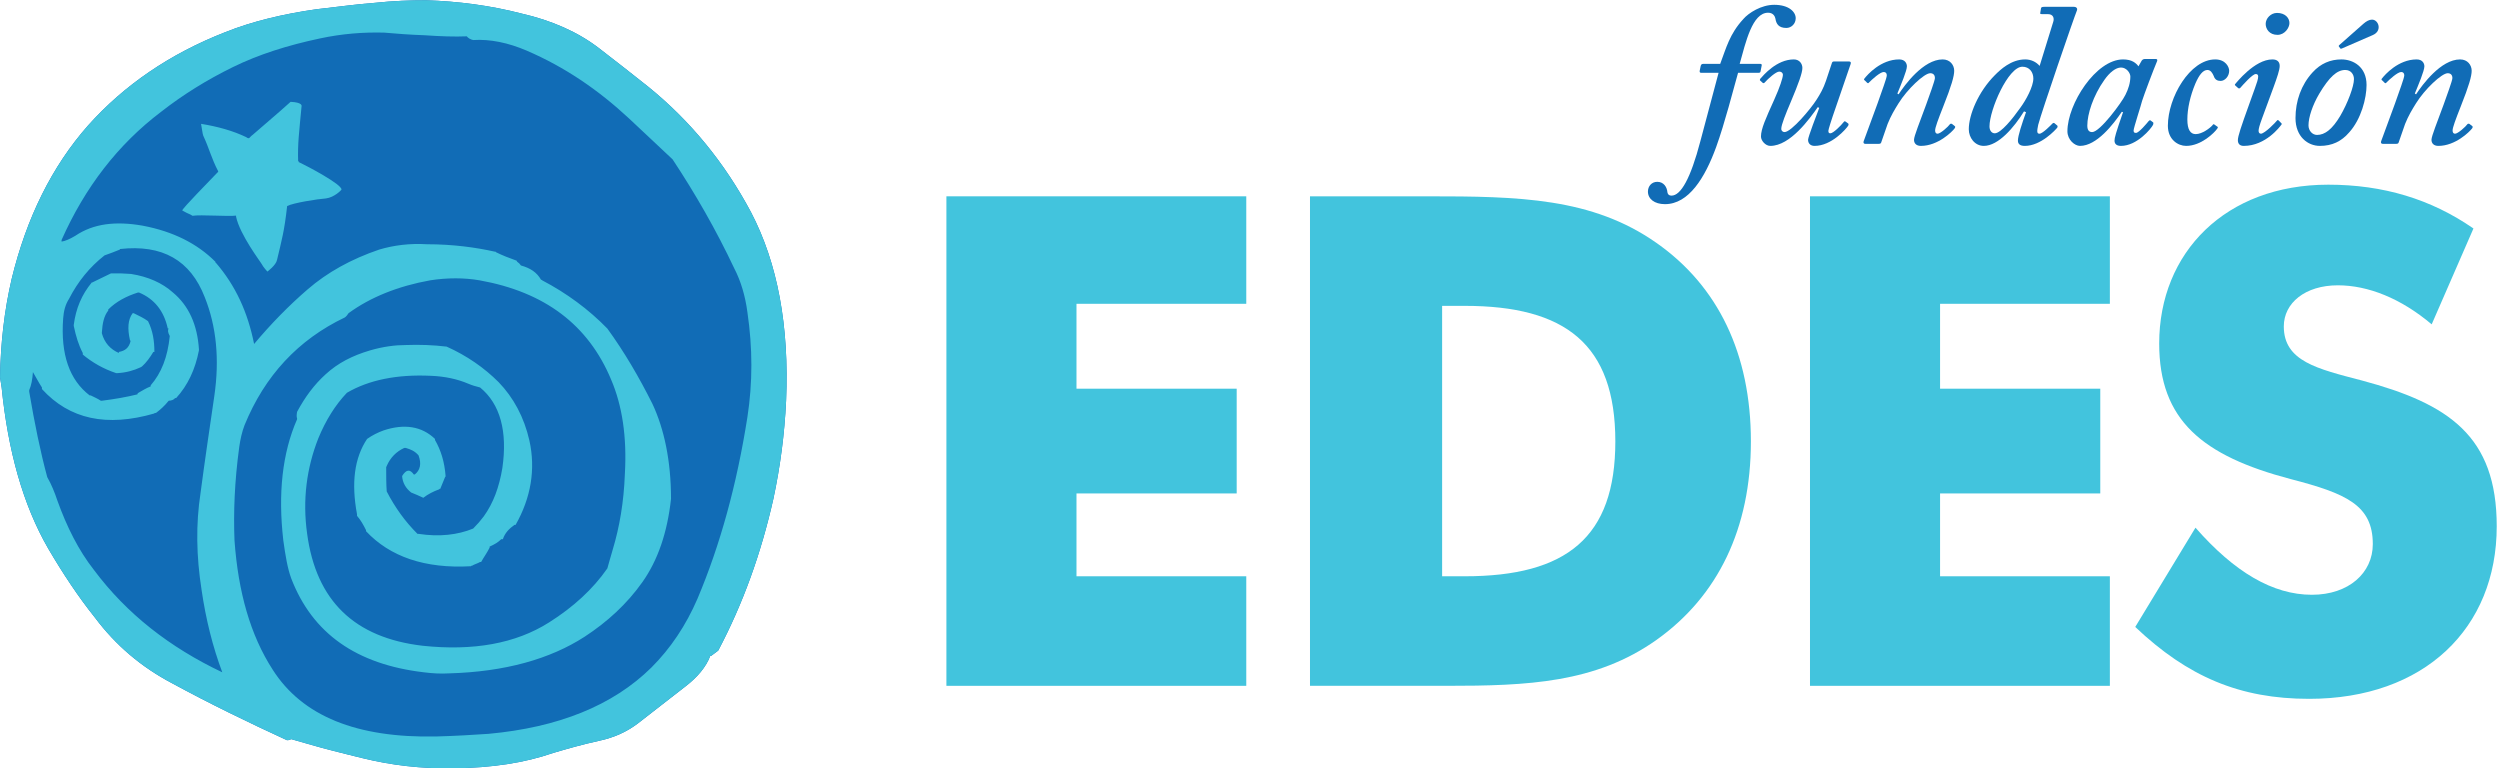 <?xml version="1.0" encoding="UTF-8" standalone="no"?>
<!DOCTYPE svg PUBLIC "-//W3C//DTD SVG 1.1//EN" "http://www.w3.org/Graphics/SVG/1.1/DTD/svg11.dtd">
<svg width="100%" height="100%" viewBox="0 0 358 110" version="1.1" xmlns="http://www.w3.org/2000/svg" xmlns:xlink="http://www.w3.org/1999/xlink" xml:space="preserve" xmlns:serif="http://www.serif.com/" style="fill-rule:evenodd;clip-rule:evenodd;stroke-linejoin:round;stroke-miterlimit:2;">
    <g transform="matrix(1,0,0,1,-37.623,-167.835)">
        <g transform="matrix(1.131,0,0,1.131,18.013,32.943)">
            <path d="M93.233,125.412C95.315,127.024 97.396,128.636 99.411,130.247C104.717,134.546 109.082,139.851 112.44,146.164C115.798,152.611 117.275,160.536 116.872,170.006C116.671,174.236 116.134,178.333 115.26,182.43C113.716,189.28 111.433,195.66 108.276,201.637L107.47,202.242C107.403,202.308 107.403,202.308 107.269,202.308C106.731,203.719 105.657,204.995 104.179,206.137C102.164,207.681 100.15,209.293 98.135,210.838C96.725,211.912 95.113,212.651 93.233,213.054C91.083,213.524 89.203,214.061 87.39,214.599C83.696,215.875 79.599,216.479 74.831,216.546C70.6,216.613 66.839,216.143 63.28,215.27C62.138,215.002 60.862,214.666 59.519,214.33C57.639,213.86 55.892,213.323 54.213,212.852C53.945,212.987 53.878,212.987 53.676,212.987C48.706,210.703 43.871,208.353 39.17,205.801C35.208,203.719 31.984,200.965 29.365,197.473C27.216,194.787 25.268,191.832 23.455,188.743C20.231,183.168 18.351,176.318 17.545,168.327C17.478,167.856 17.411,167.453 17.343,167.05C17.411,162.752 17.881,158.589 18.821,154.559C20.701,146.836 23.925,140.321 28.492,135.15C33.059,130.046 38.834,126.084 45.886,123.33C49.244,121.987 53.139,121.047 57.37,120.442C60.325,120.107 62.743,119.771 64.69,119.637C67.175,119.368 69.391,119.301 71.272,119.301C75.436,119.435 79.465,119.972 83.36,120.98C87.188,121.853 90.546,123.33 93.233,125.412Z" style="fill:rgb(17,108,182);fill-rule:nonzero;"/>
        </g>
        <g transform="matrix(1.131,0,0,1.131,18.013,32.943)">
            <path d="M137.166,206.103L175.134,206.103L175.134,192.233L153.636,192.233L153.636,181.744L173.92,181.744L173.92,168.482L153.636,168.482L153.636,157.733L175.134,157.733L175.134,144.124L137.166,144.124L137.166,206.103Z" style="fill:rgb(66,196,221);fill-rule:nonzero;"/>
        </g>
        <g transform="matrix(1.131,0,0,1.131,18.013,32.943)">
            <path d="M199.931,192.233L199.931,157.994L202.792,157.994C215.534,157.994 221.862,162.848 221.862,175.157C221.862,187.293 215.708,192.233 202.792,192.233L199.931,192.233ZM183.201,206.103L200.45,206.103C210.766,206.103 219.348,205.756 227.063,200.295C234.864,194.748 239.025,186.166 239.025,175.157C239.025,164.061 234.864,155.479 227.063,150.018C218.915,144.297 209.639,144.124 198.111,144.124L183.201,144.124L183.201,206.103Z" style="fill:rgb(66,196,221);"/>
        </g>
        <g transform="matrix(1.131,0,0,1.131,18.013,32.943)">
            <path d="M246.508,206.103L284.476,206.103L284.476,192.233L262.978,192.233L262.978,181.744L283.262,181.744L283.262,168.482L262.978,168.482L262.978,157.733L284.476,157.733L284.476,144.124L246.508,144.124L246.508,206.103Z" style="fill:rgb(66,196,221);fill-rule:nonzero;"/>
        </g>
        <g transform="matrix(1.131,0,0,1.131,18.013,32.943)">
            <path d="M295.317,186.079L287.689,198.648C294.363,204.976 300.952,207.75 309.706,207.75C324.269,207.75 333.458,198.822 333.458,185.905C333.458,174.463 327.39,170.389 316.381,167.442C310.746,165.968 306.499,165.015 306.499,160.594C306.499,157.646 309.187,155.392 313.346,155.392C317.161,155.392 321.322,157.04 325.223,160.334L330.511,148.198C325.136,144.471 319.068,142.651 312.133,142.651C299.13,142.651 290.722,151.232 290.722,162.761C290.722,172.469 296.183,176.977 307.365,179.924C314.387,181.744 317.768,183.218 317.768,188.159C317.768,191.801 314.734,194.574 310.053,194.574C305.111,194.574 300.257,191.713 295.317,186.079Z" style="fill:rgb(66,196,221);fill-rule:nonzero;"/>
        </g>
        <g transform="matrix(1.131,0,0,1.131,18.013,32.943)">
            <path d="M237.606,127.356C238.377,124.606 239.2,120.879 241.205,120.879C241.873,120.879 242.079,121.367 242.13,121.624C242.233,122.292 242.541,122.807 243.518,122.807C244.135,122.807 244.7,122.292 244.7,121.573C244.7,120.802 243.878,119.877 241.976,119.877C240.331,119.877 238.738,120.904 238.069,121.676C236.322,123.578 235.91,125.325 235.139,127.356L232.98,127.356C232.775,127.356 232.723,127.459 232.671,127.613L232.543,128.23C232.517,128.384 232.569,128.487 232.723,128.487L234.934,128.487L232.62,137.175C231.387,141.878 230.153,144.037 228.97,144.037C228.662,144.037 228.508,143.883 228.457,143.626C228.405,142.958 227.994,142.289 227.171,142.289C226.452,142.289 225.989,142.855 225.989,143.523C225.989,144.448 226.811,145.117 228.148,145.117C231.155,145.117 233.211,141.776 234.625,137.894C235.705,134.912 236.835,130.492 237.401,128.487L239.971,128.487C240.177,128.487 240.228,128.435 240.254,128.281L240.382,127.613C240.434,127.459 240.382,127.356 240.228,127.356L237.606,127.356Z" style="fill:rgb(17,108,182);fill-rule:nonzero;"/>
        </g>
        <g transform="matrix(1.131,0,0,1.131,18.013,32.943)">
            <path d="M248.526,129.515C248.192,130.492 247.807,131.16 247.344,131.88C246.676,132.959 244.157,135.992 243.283,135.992C243.078,135.992 242.872,135.838 242.872,135.581C242.872,135.067 243.437,133.679 244.08,132.162C245.056,129.849 245.545,128.487 245.545,127.87C245.545,127.356 245.185,126.791 244.466,126.791C242.281,126.791 240.61,128.796 240.199,129.258C240.148,129.361 240.148,129.412 240.199,129.464L240.481,129.721C240.559,129.823 240.713,129.823 240.764,129.721C241.227,129.206 242.203,128.333 242.615,128.333C242.872,128.333 243.078,128.487 243.078,128.744C243.078,129.104 242.692,130.312 241.972,131.906C240.919,134.244 240.302,135.581 240.302,136.558C240.302,137.072 240.867,137.74 241.484,137.74C244.003,137.74 246.47,134.296 247.498,132.831L247.678,132.933C247.396,133.679 246.264,136.609 246.264,136.969C246.264,137.432 246.573,137.74 247.087,137.74C249.246,137.74 251.097,135.581 251.354,135.17C251.405,135.067 251.405,134.964 251.354,134.912L251.045,134.682C250.943,134.604 250.839,134.604 250.788,134.707C250.429,135.17 249.452,136.146 249.092,136.146C248.938,136.146 248.835,136.095 248.835,135.838C248.835,135.683 249.143,134.656 249.863,132.599L251.662,127.356C251.714,127.151 251.662,127.047 251.405,127.047L249.657,127.047C249.503,127.047 249.349,127.047 249.297,127.202L248.526,129.515Z" style="fill:rgb(17,108,182);fill-rule:nonzero;"/>
        </g>
        <g transform="matrix(1.131,0,0,1.131,18.013,32.943)">
            <path d="M256.336,134.964C256.747,133.936 257.21,133.165 257.724,132.342C258.804,130.594 260.963,128.538 261.734,128.538C262.094,128.538 262.325,128.744 262.325,129.155C262.325,129.464 261.606,131.417 261.22,132.497C260.398,134.758 259.678,136.506 259.678,136.969C259.678,137.432 259.986,137.74 260.552,137.74C262.711,137.74 264.51,135.941 264.818,135.529C264.921,135.375 264.921,135.273 264.818,135.221L264.561,135.016C264.459,134.912 264.356,134.912 264.253,134.964C263.996,135.324 263.019,136.198 262.659,136.198C262.454,136.198 262.351,136.044 262.351,135.787C262.351,135.427 262.711,134.45 263.379,132.754C264.433,130.106 264.767,128.898 264.767,128.23C264.767,127.51 264.253,126.791 263.302,126.791C260.86,126.791 258.496,130.029 257.724,131.211L257.57,131.109C258.033,129.978 258.778,128.23 258.778,127.664C258.778,127.305 258.547,126.791 257.801,126.791C255.463,126.791 253.766,128.744 253.406,129.206C253.304,129.31 253.355,129.412 253.458,129.464L253.741,129.746C253.817,129.823 253.92,129.823 253.972,129.721C254.383,129.31 255.385,128.384 255.848,128.384C256.079,128.384 256.234,128.538 256.234,128.796C256.234,129.155 255.617,130.749 255.051,132.394L253.304,137.149C253.252,137.303 253.278,137.483 253.509,137.483L255.154,137.483C255.411,137.483 255.463,137.432 255.514,137.329L256.336,134.964Z" style="fill:rgb(17,108,182);fill-rule:nonzero;"/>
        </g>
        <g transform="matrix(1.131,0,0,1.131,18.013,32.943)">
            <path d="M276.175,120.133C275.867,120.133 275.816,120.185 275.764,120.287L275.662,120.904C275.61,120.956 275.662,121.058 275.867,121.058L276.638,121.058C277.306,121.058 277.461,121.573 277.306,122.036L275.584,127.613C275.147,127.099 274.479,126.791 273.759,126.791C271.96,126.791 270.598,128.101 269.929,128.77C267.796,130.903 266.614,133.833 266.614,135.632C266.614,136.712 267.385,137.74 268.516,137.74C270.367,137.74 272.371,135.375 273.605,133.37L273.862,133.473C273.348,134.912 272.834,136.455 272.834,137.072C272.834,137.534 273.142,137.74 273.708,137.74C275.764,137.74 277.615,135.683 277.821,135.427C277.872,135.324 277.872,135.221 277.821,135.17L277.486,134.887C277.409,134.81 277.306,134.81 277.204,134.912C277.049,135.067 275.97,136.198 275.558,136.198C275.199,136.198 275.25,135.838 275.404,135.067C275.816,133.473 279.928,121.496 280.314,120.57C280.391,120.391 280.288,120.133 279.928,120.133L276.175,120.133ZM274.787,129.206C274.787,130.235 273.862,131.931 273.142,132.908C272.166,134.296 270.675,136.146 269.904,136.146C269.544,136.146 269.236,135.838 269.236,135.273C269.236,133.165 271.6,127.716 273.399,127.716C274.299,127.716 274.787,128.41 274.787,129.206Z" style="fill:rgb(17,108,182);"/>
        </g>
        <g transform="matrix(1.131,0,0,1.131,18.013,32.943)">
            <path d="M288.92,126.739C288.766,126.739 288.612,126.791 288.509,126.945L288.098,127.664C287.789,127.253 287.275,126.791 286.145,126.791C282.7,126.791 279.102,132.445 279.102,135.89C279.102,136.969 280.027,137.74 280.695,137.74C282.803,137.74 284.911,135.016 285.99,133.422L286.145,133.473C285.219,136.146 285.065,136.712 285.065,137.072C285.065,137.483 285.322,137.74 285.887,137.74C287.892,137.74 289.691,135.581 289.949,135.067C290,134.912 290,134.81 289.949,134.758L289.64,134.527C289.537,134.45 289.486,134.502 289.383,134.604C289.177,134.861 288.149,136.095 287.789,136.095C287.584,136.095 287.481,136.044 287.481,135.787C287.481,135.478 288.458,132.497 288.56,132.034C288.766,131.366 290,128.076 290.462,126.996C290.514,126.842 290.462,126.739 290.308,126.739L288.92,126.739ZM282.237,135.992C281.826,135.992 281.621,135.735 281.621,135.17C281.621,133.73 282.34,131.417 283.78,129.386C284.448,128.435 285.219,127.818 285.887,127.818C286.607,127.818 287.07,128.538 287.07,128.95C287.07,129.772 286.813,130.543 286.453,131.263C285.99,132.24 283.214,135.992 282.237,135.992Z" style="fill:rgb(17,108,182);"/>
        </g>
        <g transform="matrix(1.131,0,0,1.131,18.013,32.943)">
            <path d="M297.681,135.016C297.63,134.964 297.527,135.016 297.475,135.119C297.167,135.478 296.164,136.249 295.342,136.249C294.674,136.249 294.288,135.683 294.288,134.399C294.288,133.011 294.648,131.417 295.291,129.875C295.779,128.744 296.267,128.127 296.833,128.127C297.244,128.127 297.475,128.538 297.63,128.898C297.784,129.361 298.092,129.515 298.504,129.515C299.018,129.515 299.583,128.95 299.583,128.23C299.583,127.767 299.146,126.791 297.81,126.791C294.622,126.791 291.821,131.597 291.821,135.195C291.821,136.943 293.106,137.74 294.134,137.74C296.036,137.74 297.707,136.095 298.092,135.529C298.195,135.375 298.144,135.324 298.041,135.273L297.681,135.016Z" style="fill:rgb(17,108,182);fill-rule:nonzero;"/>
        </g>
        <g transform="matrix(1.131,0,0,1.131,18.013,32.943)">
            <path d="M305.697,123.681C306.622,123.681 307.213,122.781 307.213,122.19C307.213,121.547 306.673,120.904 305.645,120.904C304.848,120.904 304.205,121.599 304.205,122.292C304.205,122.935 304.668,123.681 305.697,123.681ZM305.208,130.286C305.645,129.078 305.979,128.127 305.979,127.613C305.979,127.099 305.671,126.791 305.054,126.791C302.792,126.791 300.479,129.772 300.325,129.926C300.273,130.029 300.325,130.081 300.428,130.158L300.684,130.389C300.787,130.492 300.89,130.492 300.993,130.389C301.353,129.978 302.535,128.641 302.946,128.641C303.152,128.641 303.255,128.744 303.255,128.95C303.255,129.258 303.1,129.746 302.843,130.44L302.124,132.445C301.096,135.298 300.684,136.506 300.684,137.02C300.684,137.432 300.89,137.74 301.43,137.74C304.231,137.74 306.031,135.273 306.185,135.067C306.288,134.964 306.236,134.912 306.133,134.81L305.851,134.527C305.774,134.45 305.671,134.45 305.619,134.553C305.465,134.758 304.129,136.146 303.615,136.198C303.409,136.198 303.306,136.044 303.306,135.838C303.306,135.581 303.409,135.17 303.769,134.193L305.208,130.286Z" style="fill:rgb(17,108,182);"/>
        </g>
        <g transform="matrix(1.131,0,0,1.131,18.013,32.943)">
            <path d="M311.065,137.74C312.607,137.74 313.789,137.175 314.766,136.044C316.308,134.347 316.976,131.674 316.976,130.029C316.976,127.716 315.28,126.791 313.789,126.791C312.401,126.791 311.167,127.305 310.139,128.435C308.7,130.004 307.98,132.06 307.98,134.219C307.98,136.583 309.548,137.74 311.065,137.74ZM310.705,136.352C310.139,136.352 309.625,135.838 309.625,135.144C309.625,134.116 310.139,132.574 310.987,131.135C312.247,129.027 313.224,128.127 314.277,128.127C315.023,128.127 315.383,128.718 315.383,129.284C315.383,130.209 314.586,132.342 313.635,133.962C312.632,135.632 311.707,136.352 310.705,136.352ZM317.773,123.706C319.007,123.166 318.493,121.753 317.67,121.753C317.31,121.753 316.951,121.958 316.591,122.267L313.506,124.992C313.455,125.043 313.429,125.094 313.481,125.171L313.661,125.402C313.686,125.454 313.763,125.454 313.866,125.402L317.773,123.706Z" style="fill:rgb(17,108,182);"/>
        </g>
        <g transform="matrix(1.131,0,0,1.131,18.013,32.943)">
            <path d="M321.856,134.964C322.267,133.936 322.73,133.165 323.244,132.342C324.323,130.594 326.482,128.538 327.253,128.538C327.613,128.538 327.845,128.744 327.845,129.155C327.845,129.464 327.125,131.417 326.74,132.497C325.917,134.758 325.197,136.506 325.197,136.969C325.197,137.432 325.506,137.74 326.071,137.74C328.23,137.74 330.029,135.941 330.338,135.529C330.441,135.375 330.441,135.273 330.338,135.221L330.081,135.016C329.978,134.912 329.875,134.912 329.772,134.964C329.515,135.324 328.538,136.198 328.179,136.198C327.973,136.198 327.87,136.044 327.87,135.787C327.87,135.427 328.23,134.45 328.899,132.754C329.952,130.106 330.286,128.898 330.286,128.23C330.286,127.51 329.772,126.791 328.821,126.791C326.38,126.791 324.015,130.029 323.244,131.211L323.09,131.109C323.552,129.978 324.298,128.23 324.298,127.664C324.298,127.305 324.066,126.791 323.321,126.791C320.982,126.791 319.286,128.744 318.926,129.206C318.823,129.31 318.874,129.412 318.977,129.464L319.26,129.746C319.337,129.823 319.44,129.823 319.491,129.721C319.902,129.31 320.905,128.384 321.368,128.384C321.599,128.384 321.753,128.538 321.753,128.796C321.753,129.155 321.136,130.749 320.571,132.394L318.823,137.149C318.772,137.303 318.797,137.483 319.028,137.483L320.673,137.483C320.931,137.483 320.982,137.432 321.033,137.329L321.856,134.964Z" style="fill:rgb(17,108,182);fill-rule:nonzero;"/>
        </g>
        <g transform="matrix(1.131,0,0,1.131,18.013,32.943)">
            <path d="M93.233,125.412C95.315,127.024 97.396,128.636 99.411,130.247C104.717,134.546 109.082,139.851 112.44,146.164C115.798,152.611 117.275,160.536 116.872,170.006C116.671,174.236 116.134,178.333 115.26,182.43C113.716,189.28 111.433,195.66 108.276,201.637L107.47,202.242C107.403,202.308 107.403,202.308 107.269,202.308C106.731,203.719 105.657,204.995 104.179,206.137C102.164,207.681 100.15,209.293 98.135,210.838C96.725,211.912 95.113,212.651 93.233,213.054C91.083,213.524 89.203,214.061 87.39,214.599C83.696,215.875 79.599,216.479 74.831,216.546C70.6,216.613 66.839,216.143 63.28,215.27C62.138,215.002 60.862,214.666 59.519,214.33C57.639,213.86 55.892,213.323 54.213,212.852C53.945,212.987 53.878,212.987 53.676,212.987C48.706,210.703 43.871,208.353 39.17,205.801C35.208,203.719 31.984,200.965 29.365,197.473C27.216,194.787 25.268,191.832 23.455,188.743C20.231,183.168 18.351,176.318 17.545,168.327C17.478,167.856 17.411,167.453 17.343,167.05C17.411,162.752 17.881,158.589 18.821,154.559C20.701,146.836 23.925,140.321 28.492,135.15C33.059,130.046 38.834,126.084 45.886,123.33C49.244,121.987 53.139,121.047 57.37,120.442C60.325,120.107 62.743,119.771 64.69,119.637C67.175,119.368 69.391,119.301 71.272,119.301C75.436,119.435 79.465,119.972 83.36,120.98C87.188,121.853 90.546,123.33 93.233,125.412ZM77.249,124.338C76.913,124.27 76.577,124.069 76.443,123.868C74.898,123.935 73.085,123.868 71.138,123.733C69.19,123.666 67.511,123.532 65.966,123.397C63.347,123.33 60.661,123.532 57.84,124.136C53.743,125.009 50.117,126.151 46.826,127.763C43.535,129.375 40.513,131.255 37.76,133.404C32.253,137.568 28.089,143.007 25.134,149.656L25.134,149.858C25.604,149.791 26.208,149.522 26.88,149.119C29.163,147.574 31.984,147.238 35.409,147.843C39.304,148.582 42.326,150.127 44.61,152.41C44.61,152.477 44.61,152.544 44.677,152.544C47.162,155.432 48.706,158.79 49.512,162.819C51.594,160.334 53.878,157.984 56.295,155.902C58.78,153.753 61.802,152.074 65.362,150.865C67.175,150.328 69.19,150.059 71.406,150.194C74.697,150.194 77.585,150.596 80.002,151.134C80.069,151.134 80.137,151.134 80.137,151.201C80.943,151.604 81.816,151.94 82.756,152.275C82.756,152.275 82.756,152.343 82.823,152.41C83.024,152.544 83.159,152.678 83.293,152.88C84.502,153.216 85.308,153.753 85.845,154.693C85.845,154.693 85.98,154.693 85.98,154.76C89.069,156.372 91.889,158.454 94.24,160.872C96.389,163.827 98.269,167.05 99.948,170.408C101.426,173.565 102.299,177.594 102.299,182.43C101.829,186.728 100.62,190.22 98.672,192.974C96.725,195.727 94.24,198.01 91.352,199.891C86.987,202.712 81.278,204.323 74.227,204.525C73.085,204.592 72.078,204.525 71.003,204.391C62.474,203.383 56.9,199.488 54.213,192.504C53.743,191.227 53.475,189.616 53.206,187.668C52.534,181.758 53.072,176.654 54.952,172.356L54.952,172.222C54.885,172.087 54.885,171.818 54.952,171.416C55.96,169.535 57.101,167.991 58.579,166.648C60.123,165.237 61.937,164.297 64.22,163.625C65.832,163.155 67.377,162.954 68.72,162.954C70.466,162.887 72.212,162.954 73.891,163.155C76.443,164.297 78.659,165.841 80.472,167.655C82.353,169.602 83.696,172.087 84.367,175.042C85.174,178.669 84.569,182.295 82.622,185.721L82.487,185.721C81.816,186.19 81.278,186.728 81.01,187.534L80.808,187.534C80.405,187.937 79.935,188.205 79.331,188.474L79.331,188.608C78.995,189.28 78.592,189.817 78.256,190.422L78.122,190.422C77.786,190.623 77.45,190.69 77.114,190.891C77.047,190.891 76.98,190.891 76.98,190.959C71.138,191.295 66.705,189.75 63.683,186.526L63.683,186.392C63.347,185.721 63.011,185.116 62.541,184.579L62.541,184.377C61.802,180.415 62.205,177.258 63.817,174.841C64.489,174.371 65.16,174.035 65.899,173.766C68.518,172.893 70.734,173.229 72.413,174.841L72.413,174.975C73.152,176.251 73.622,177.729 73.757,179.542C73.757,179.609 73.757,179.609 73.689,179.676C73.488,180.213 73.286,180.616 73.085,181.154C73.018,181.154 72.951,181.154 72.951,181.221C72.212,181.489 71.54,181.825 70.936,182.295C70.399,182.027 69.861,181.825 69.391,181.624C68.72,181.087 68.317,180.415 68.25,179.542C68.787,178.669 69.257,178.669 69.727,179.34L69.861,179.34C70.533,178.803 70.734,177.997 70.331,176.923C69.861,176.386 69.391,176.184 68.72,175.983L68.518,175.983C67.511,176.453 66.772,177.191 66.302,178.266C66.302,178.266 66.302,178.333 66.235,178.4C66.235,179.474 66.235,180.549 66.302,181.489C67.377,183.571 68.653,185.318 70.197,186.862L70.331,186.862C72.951,187.265 75.301,186.996 77.249,186.19C77.786,185.653 78.189,185.183 78.592,184.646C79.801,182.967 80.54,180.952 80.943,178.534C81.614,173.901 80.674,170.408 78.122,168.327C77.585,168.192 77.114,168.058 76.644,167.856C75.234,167.252 73.622,166.916 71.876,166.849C67.578,166.648 64.019,167.386 61.265,168.998C59.788,170.543 58.579,172.49 57.639,174.774C56.161,178.534 55.624,182.564 56.228,186.862C57.37,195.324 62.205,200.025 70.869,201.032C77.249,201.704 82.622,200.764 86.852,198.078C89.942,196.13 92.427,193.847 94.24,191.227C94.441,190.556 94.643,189.75 94.912,188.877C95.784,185.989 96.322,182.832 96.456,179.273C96.725,174.572 96.12,170.61 94.71,167.319C91.822,160.401 86.315,156.238 78.055,154.76C76.107,154.425 73.958,154.425 71.809,154.76C67.712,155.499 64.22,156.91 61.467,158.924C61.332,159.126 61.198,159.327 60.997,159.462C55.086,162.282 50.856,166.849 48.304,173.094C47.968,173.968 47.766,174.908 47.632,175.848C47.028,180.281 46.893,184.176 47.028,187.668C47.498,194.249 49.042,199.689 51.863,204.055C55.624,209.965 62.541,212.718 72.548,212.517C74.965,212.45 77.249,212.315 79.196,212.181C87.994,211.375 94.912,208.621 99.814,203.786C102.232,201.368 104.179,198.481 105.657,195.056C108.545,188.205 110.627,180.616 111.97,172.087C112.641,167.722 112.641,163.357 111.97,158.79C111.701,156.775 111.164,154.895 110.291,153.216C108.007,148.38 105.388,143.814 102.5,139.448C100.62,137.702 98.807,135.956 96.993,134.277C93.098,130.651 88.867,127.763 84.032,125.681C81.681,124.673 79.398,124.203 77.249,124.338ZM32.521,150.865C31.85,151.134 31.178,151.402 30.574,151.604C28.693,153.081 27.216,154.895 26.074,157.111C25.604,157.85 25.403,158.655 25.335,159.596C24.999,164.162 26.141,167.386 28.693,169.334L28.828,169.334C29.231,169.535 29.701,169.736 30.104,170.006L30.238,170.006C31.85,169.804 33.394,169.535 34.737,169.2C34.737,169.065 34.805,169.065 34.872,168.998C35.342,168.729 35.879,168.393 36.416,168.192L36.416,168.058C37.76,166.513 38.566,164.498 38.834,161.812C38.566,161.342 38.566,161.006 38.7,160.872C38.633,160.872 38.566,160.872 38.566,160.805C38.095,158.655 36.887,157.111 34.939,156.305L34.805,156.305C33.327,156.775 32.051,157.447 31.044,158.454L31.044,158.589C30.507,159.26 30.305,160.2 30.238,161.342L30.238,161.476C30.574,162.685 31.312,163.491 32.387,163.961L32.387,163.827C33.193,163.692 33.663,163.29 33.864,162.484C33.864,162.484 33.864,162.349 33.797,162.349C33.461,160.872 33.529,159.73 34.133,158.924L34.267,158.924C34.939,159.26 35.544,159.529 36.081,159.932C36.685,161.14 36.887,162.416 36.887,163.827L36.752,163.827C36.349,164.498 35.879,165.17 35.275,165.707C35.208,165.707 35.208,165.707 35.14,165.774C34.267,166.177 33.327,166.446 32.186,166.513L32.051,166.513C30.439,165.976 29.029,165.17 27.82,164.162L27.82,163.961C27.283,162.954 26.947,161.812 26.678,160.536L26.678,160.401C26.947,158.32 27.686,156.574 28.962,155.029C29.029,155.029 29.096,155.029 29.163,154.962C29.902,154.626 30.641,154.223 31.379,153.887L32.723,153.887C33.193,153.887 33.529,153.954 33.932,153.954C36.081,154.29 37.894,155.096 39.237,156.305C41.252,157.984 42.326,160.401 42.528,163.491L42.528,163.625C42.058,166.043 41.117,168.058 39.64,169.67L39.506,169.67C39.372,169.871 39.036,170.006 38.7,170.006C38.163,170.677 37.625,171.147 37.088,171.55C36.954,171.55 36.887,171.55 36.887,171.617C30.842,173.363 26.141,172.356 22.649,168.528L22.649,168.327C22.246,167.722 21.91,167.05 21.507,166.379C21.44,167.319 21.306,168.058 21.037,168.662L21.037,168.864C21.709,172.826 22.448,176.453 23.32,179.676C23.858,180.616 24.261,181.624 24.597,182.631C25.805,185.989 27.283,188.944 29.231,191.429C33.394,197.003 38.834,201.234 45.483,204.391C44.274,201.167 43.401,197.675 42.864,193.981C42.192,189.683 42.125,185.653 42.729,181.691C43.267,177.594 43.871,173.565 44.475,169.401C45.147,164.767 44.744,160.603 43.267,156.91C41.453,152.208 37.894,150.194 32.521,150.798L32.521,150.865ZM55.523,132.699C55.204,136.124 55.019,137.433 55.086,139.65C55.154,139.65 55.154,139.717 55.154,139.784C56.295,140.321 60.577,142.588 60.577,143.259C60.577,143.326 59.679,144.258 58.604,144.393C57.597,144.46 54.432,144.955 53.693,145.358C53.341,148.551 53.017,149.63 52.412,152.182C52.286,152.853 51.195,153.651 51.195,153.651C51.195,153.651 50.733,153.189 50.398,152.585C50.398,152.518 47.699,148.985 47.229,146.701L47.229,146.567C46.289,146.701 42.723,146.423 41.716,146.59C41.17,146.244 41.464,146.507 40.414,145.919C40.389,145.687 43.821,142.227 44.895,141.085C44.962,141.085 44.962,141.018 44.962,140.951C44.089,139.272 43.871,138.172 43.065,136.426C42.998,136.292 42.864,135.284 42.796,134.949C44.878,135.284 46.826,135.822 48.505,136.628C48.95,136.963 48.908,136.628 49.311,136.359C51.007,134.865 52.35,133.773 54.13,132.162C55.674,132.228 55.523,132.699 55.523,132.699Z" style="fill:rgb(66,196,221);fill-rule:nonzero;"/>
        </g>
    </g>
</svg>

